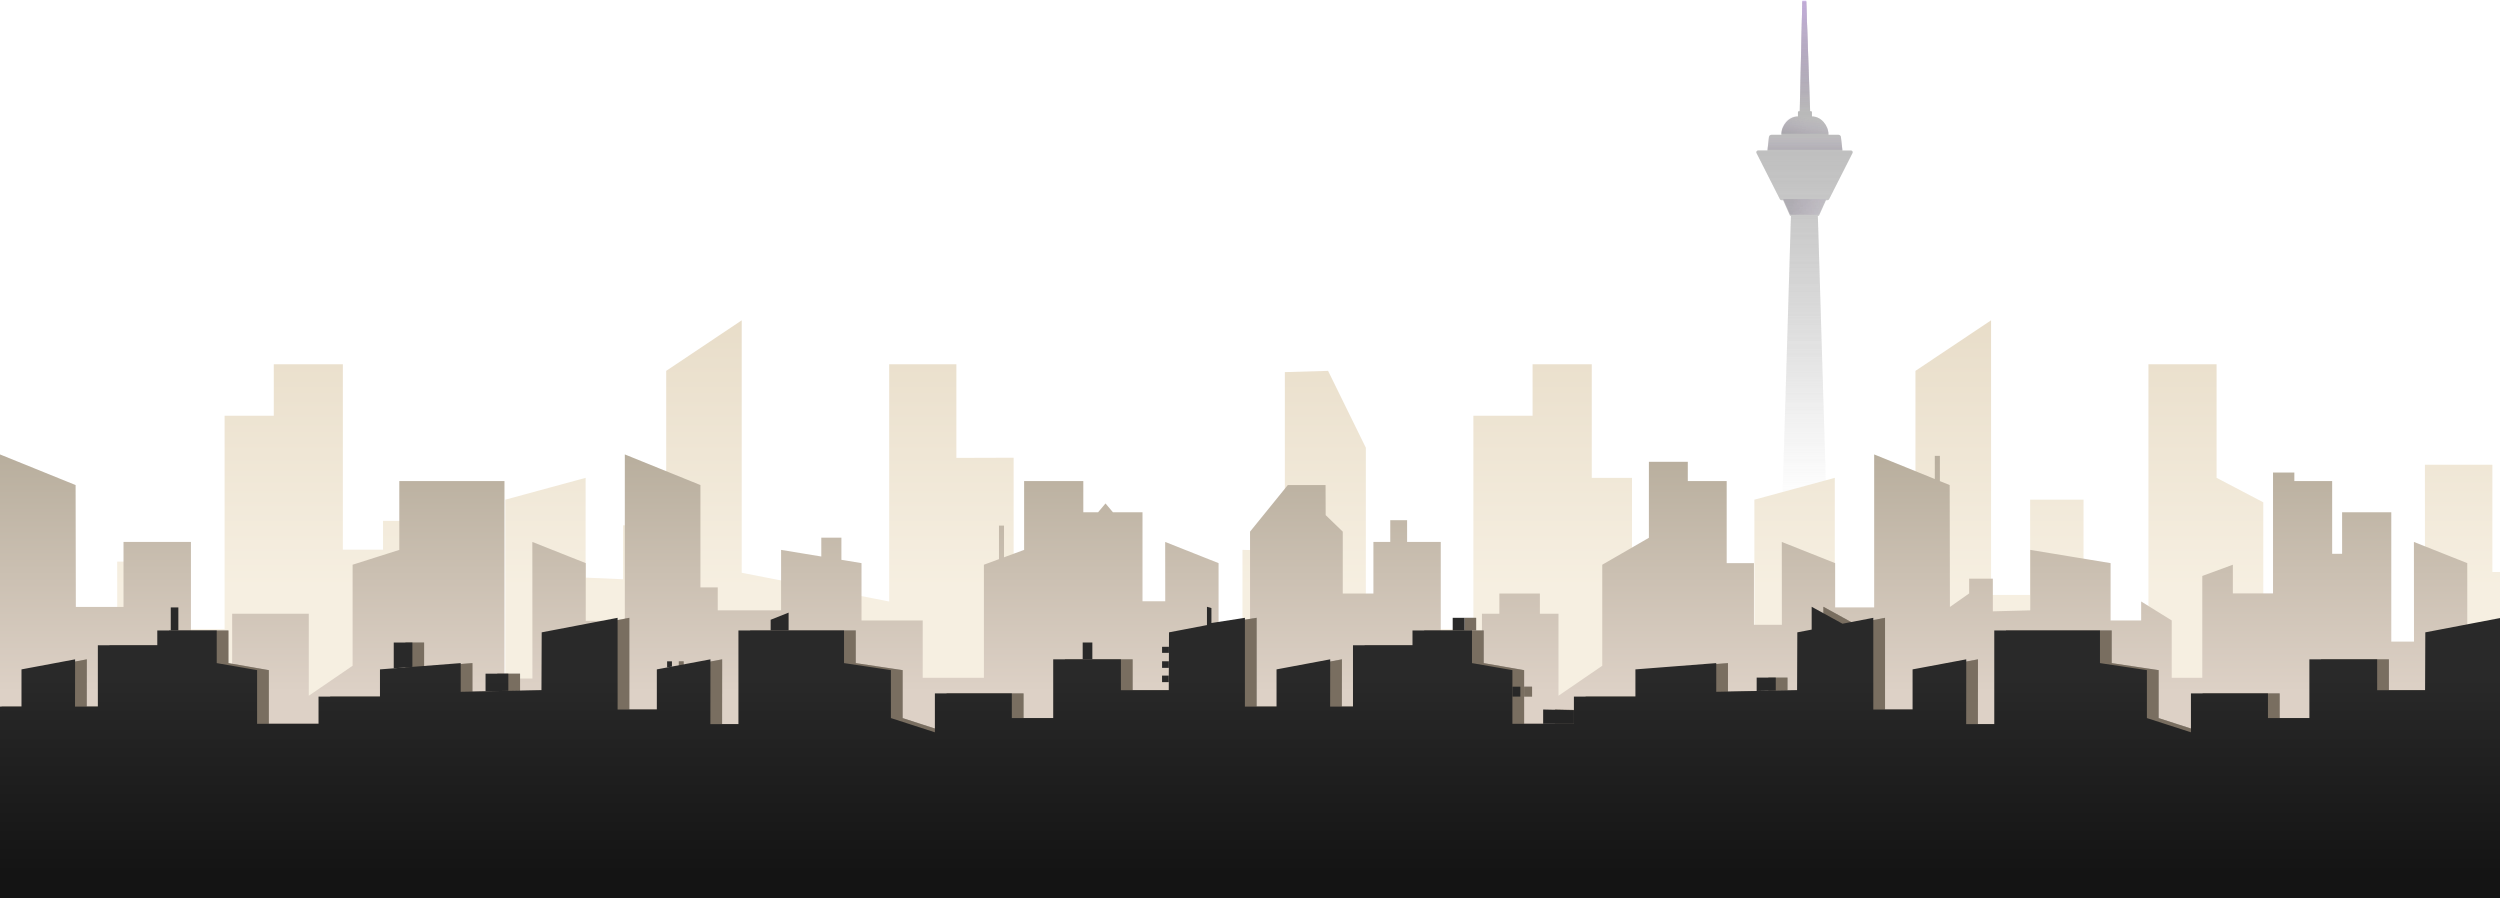 <svg width="1920" height="690" viewBox="0 0 1920 690" fill="none" xmlns="http://www.w3.org/2000/svg">
<g opacity="0.8">
<g style="mix-blend-mode:color-burn">
<path d="M1390.19 85.419H1390.88C1391.25 85.419 1391.55 85.719 1391.55 86.089V89.439L1391.7 89.439C1398.65 89.439 1404.28 96.451 1404.28 103.448V103.509H1411.86C1412.88 103.509 1413.74 104.282 1413.85 105.303L1414.97 115.592L1421.53 115.594C1422.53 115.594 1423.18 116.649 1422.72 117.54L1404.73 153.025C1404.5 153.475 1404.04 153.759 1403.53 153.759H1402.34L1397.09 165.424C1396.98 165.664 1396.74 165.819 1396.48 165.819H1396.1L1402.77 386.827H1368.78L1375.45 165.819H1375.24C1374.97 165.819 1374.73 165.663 1374.62 165.421L1369.44 153.759H1368.18C1367.67 153.759 1367.21 153.475 1366.98 153.025L1348.99 117.516C1348.54 116.624 1349.18 115.57 1350.18 115.57L1357.42 115.572L1358.53 105.303C1358.64 104.283 1359.5 103.509 1360.53 103.509H1368.1V103.448C1368.1 96.451 1373.73 89.439 1380.68 89.439H1380.83L1380.83 89.432L1380.83 86.089C1380.83 85.719 1381.13 85.419 1381.5 85.419H1382.18L1384.18 1H1387.2L1390.19 85.419Z" fill="url(#paint0_linear_101_3704)"/>
<g style="mix-blend-mode:luminosity" opacity="0.5">
<g style="mix-blend-mode:luminosity">
<path d="M1384.18 0.485L1382.17 85.231L1390.21 85.368L1387.19 0.485H1384.18Z" fill="url(#paint1_linear_101_3704)"/>
</g>
<path d="M1402.34 152.873L1369.44 152.873L1374.54 164.31C1374.7 164.671 1375.05 164.903 1375.45 164.903H1396.26C1396.66 164.903 1397.01 164.673 1397.18 164.315L1402.34 152.873Z" fill="url(#paint2_linear_101_3704)" fill-opacity="0.7"/>
<path d="M1380.68 88.71C1373.73 88.71 1368.1 95.704 1368.1 102.684L1404.28 102.714L1404.28 102.684C1404.28 95.704 1398.65 88.71 1391.7 88.71H1380.68Z" fill="url(#paint3_linear_101_3704)" fill-opacity="0.7"/>
<path d="M1410.97 102.745C1412.5 102.745 1413.79 103.898 1413.95 105.421L1415 115.085L1357.38 115.109L1358.43 105.421C1358.6 103.899 1359.88 102.745 1361.41 102.745H1410.97Z" fill="url(#paint4_linear_101_3704)" fill-opacity="0.7"/>
</g>
</g>
<g style="mix-blend-mode:multiply" opacity="0.4">
<path d="M1390.19 85.419H1390.88C1391.25 85.419 1391.55 85.719 1391.55 86.089V89.439L1391.7 89.439C1398.65 89.439 1404.28 96.451 1404.28 103.448V103.509H1411.86C1412.88 103.509 1413.75 104.282 1413.86 105.303L1414.97 115.592L1421.53 115.594C1422.53 115.594 1423.18 116.649 1422.72 117.54L1404.73 153.025C1404.5 153.475 1404.04 153.759 1403.53 153.759H1402.34L1397.09 165.424C1396.98 165.664 1396.74 165.819 1396.48 165.819H1396.1L1402.77 386.827H1368.78L1375.45 165.819H1375.24C1374.97 165.819 1374.73 165.663 1374.62 165.421L1369.44 153.759H1368.18C1367.67 153.759 1367.21 153.475 1366.98 153.025L1348.99 117.516C1348.54 116.624 1349.18 115.57 1350.18 115.57L1357.42 115.572L1358.53 105.303C1358.64 104.283 1359.5 103.509 1360.53 103.509H1368.1V103.448C1368.1 96.451 1373.74 89.439 1380.69 89.439H1380.83L1380.83 89.432L1380.83 86.089C1380.83 85.719 1381.13 85.419 1381.5 85.419H1382.18L1384.18 1H1387.2L1390.19 85.419Z" fill="url(#paint5_linear_101_3704)"/>
<g style="mix-blend-mode:luminosity" opacity="0.5">
<g style="mix-blend-mode:luminosity">
<path d="M1384.18 0.485L1382.17 85.231L1390.21 85.368L1387.2 0.485H1384.18Z" fill="url(#paint6_linear_101_3704)"/>
</g>
<path d="M1402.34 152.873L1369.44 152.873L1374.54 164.31C1374.7 164.671 1375.06 164.903 1375.45 164.903H1396.26C1396.66 164.903 1397.01 164.673 1397.18 164.315L1402.34 152.873Z" fill="url(#paint7_linear_101_3704)" fill-opacity="0.7"/>
<path d="M1380.69 88.71C1373.74 88.71 1368.1 95.704 1368.1 102.684L1404.28 102.714L1404.28 102.684C1404.28 95.704 1398.65 88.71 1391.7 88.71H1380.69Z" fill="url(#paint8_linear_101_3704)" fill-opacity="0.7"/>
<path d="M1410.97 102.745C1412.5 102.745 1413.79 103.898 1413.95 105.421L1415 115.085L1357.38 115.109L1358.43 105.421C1358.6 103.899 1359.88 102.745 1361.41 102.745H1410.97Z" fill="url(#paint9_linear_101_3704)" fill-opacity="0.7"/>
</g>
</g>
</g>
<path d="M90 483.19V431.314H136.557L136.5 483.19H172.492V319.278H210.267V279.781H263.317V422.153H294.169V400.027H317.641V529.086H388.059V383.757L449.757 366.978V443.609L478.497 444.862V403.431H511.637V284.823L569.639 246V439.892L682.896 461.954V383.757V279.781H734.5V351.661L778.469 351.522V513.822L812.081 551.812V447.912H870.865V513.822H954.216V422.288L986.762 423.248V285.783L1019.97 284.823L1048.97 343.863V483.19H1131.56V319.278H1177.02V279.781H1222.48V366.978H1253.37V529.086H1300.36V489.885H1347.36V383.757L1409.13 366.978V477.073H1457.78V414.494H1471.07V284.823L1529.14 246V456.912H1559.15V383.757H1600.16L1600.1 530.032H1650V279.781H1702.34V366.978L1738.2 385.77V513.822H1771.85V447.912H1830.7V513.822H1862.35V356.911H1914.14V439.307H1950.75L1950.93 284.823L2009 246V679.803L1048.97 680L90 679.803V483.19Z" fill="url(#paint10_linear_101_3704)"/>
<path d="M1919 492.735H1894.86V432.479L1853.89 416.211L1853.95 492.735H1836.51V393.406H1798.73V425.322H1791.1V369.471H1762.06V362.924H1745.68V369.471V455.747H1714.83V433.7L1691.36 442.339V520.547H1667.89V476.513L1644.41 461.935V476.513H1620.94V432.479L1559.24 422.312V468.749L1530.5 469.509V444.402H1512.31V455.747L1497.54 466.142L1497.36 372.526L1489.83 369.471V350.112H1485.93V367.89L1439.36 349V466.497H1409.39V432.479L1368.42 416.211L1368.48 479.866H1347.03V432.479H1326.1V369.471H1296.23V354.673H1266.35V413.029L1230.53 433.7V511.297L1196.92 534.319V471.357H1182.63V455.829H1151.51V471.357H1138.13V511.297H1106.51V416.211H1080.65V399.537H1067.72V416.211H1054.78V455.829H1031.24V408.304L1018.12 395.613L1018.03 372.526H989.029L960.027 408.304V492.735H935.862V432.479L894.851 416.211L894.907 461.794H877.444V393.406H854.713L849.031 386.645L843.348 393.406H831.982V369.471H786.52V422.312L771.077 428.006V403.663H767.216V429.429L755.634 433.7V520.547H708.637V476.513H661.64V432.479L646.199 429.938V412.945H630.757V427.396L599.874 422.312V468.749H551.225V451.106H537.927V372.526L479.861 349V476.811H449.852V432.479L408.841 416.211L408.898 521.121H387.432V369.471H306.659V422.312L270.801 433.7V511.297L237.152 534.319V471.357H178.303V511.297H146.645V416.211H94.861V466.142H58.247L58.066 372.526L0 349V611.881L960.027 612L1919 611.881V492.735Z" fill="url(#paint11_linear_101_3704)"/>
<path d="M1.241 542.677H25.503V514.089L66.677 506.37L66.621 542.677H84.153V495.55H129.796V484.194H140.146H145.978H175.44V509.264L206.448 514.668V555.873H253.632V534.981H300.816V514.089L311.391 513.266L325.705 512.152L362.828 509.264V531.297L381.903 530.917L399.399 530.568L424.84 530.06L425.022 485.644L483.319 474.481V544.909H513.448V514.089L521.338 512.609L525.049 511.914L554.622 506.37L554.565 556.145H576.116V484.194H600.864H614.648H657.211V509.264L693.212 514.668V551.484L726.994 562.407V532.534H786.077V551.484H817.862V506.37H840.501H847.923H869.852V530.06H906.612L906.631 523.873L906.612 518.884L906.682 512.897L906.703 507.852L906.729 501.422L906.748 496.748L906.794 485.644L935.942 480.062L939.371 478.473L965.091 474.481V542.677H989.379V514.089L1030.6 506.37L1030.54 542.677H1048.09V495.55H1093.79V484.194H1124.67H1133.68H1139.48V509.264L1170.52 514.668V527.365V534.981V555.873H1194.14H1217.76V545.427V534.981H1265V514.089L1327.08 509.264V531.297L1358.12 530.679L1372.79 530.386L1389.16 530.06L1389.34 485.644L1400.36 483.535V466L1424.03 479.008L1447.7 474.481V544.909H1477.86V514.089L1519.08 506.37L1519.02 556.145H1540.6V484.194H1621.78V509.264L1657.82 514.668V551.484L1691.64 562.407V532.534H1750.79V551.484H1782.61V506.37H1834.66V530.06H1871.46L1871.64 485.644L1930 474.481V693H-3V599.207H1.241V542.677Z" fill="#4F4F4F"/>
<path d="M1.241 542.677H25.503V514.089L66.677 506.37L66.621 542.677H84.153V495.55H129.796V484.194H140.146H145.978H175.44V509.264L206.448 514.668V555.873H253.632V534.981H300.816V514.089L311.391 513.266L325.705 512.152L362.828 509.264V531.297L381.903 530.917L399.399 530.568L424.84 530.06L425.022 485.644L483.319 474.481V544.909H513.448V514.089L521.338 512.609L525.049 511.914L554.622 506.37L554.565 556.145H576.116V484.194H600.864H614.648H657.211V509.264L693.212 514.668V551.484L726.994 562.407V532.534H786.077V551.484H817.862V506.37H840.501H847.923H869.852V530.06H906.612L906.631 523.873L906.612 518.884L906.682 512.897L906.703 507.852L906.729 501.422L906.748 496.748L906.794 485.644L935.942 480.062L939.371 478.473L965.091 474.481V542.677H989.379V514.089L1030.6 506.37L1030.54 542.677H1048.09V495.55H1093.79V484.194H1124.67H1133.68H1139.48V509.264L1170.52 514.668V527.365V534.981V555.873H1194.14H1217.76V545.427V534.981H1265V514.089L1327.08 509.264V531.297L1358.12 530.679L1372.79 530.386L1389.16 530.06L1389.34 485.644L1400.36 483.535V466L1424.03 479.008L1447.7 474.481V544.909H1477.86V514.089L1519.08 506.37L1519.02 556.145H1540.6V484.194H1621.78V509.264L1657.82 514.668V551.484L1691.64 562.407V532.534H1750.79V551.484H1782.61V506.37H1834.66V530.06H1871.46L1871.64 485.644L1930 474.481V693H-3V599.207H1.241V542.677Z" fill="#DCB88B" fill-opacity="0.3"/>
<path d="M1358.12 520.38V530.679L1372.79 530.386V520.38H1358.12Z" fill="#4F4F4F"/>
<path d="M1358.12 520.38V530.679L1372.79 530.386V520.38H1358.12Z" fill="#DCB88B" fill-opacity="0.3"/>
<path d="M1194.14 555.873H1217.76V545.427L1194.14 544.909V555.873Z" fill="#4F4F4F"/>
<path d="M1194.14 555.873H1217.76V545.427L1194.14 544.909V555.873Z" fill="#DCB88B" fill-opacity="0.3"/>
<path d="M381.903 517.387V530.917L399.399 530.568V517.387H381.903Z" fill="#4F4F4F"/>
<path d="M381.903 517.387V530.917L399.399 530.568V517.387H381.903Z" fill="#DCB88B" fill-opacity="0.3"/>
<path d="M521.338 507.908V512.609L525.049 511.914V507.908H521.338Z" fill="#4F4F4F"/>
<path d="M521.338 507.908V512.609L525.049 511.914V507.908H521.338Z" fill="#DCB88B" fill-opacity="0.3"/>
<path d="M1124.67 474.481V484.194H1133.68V474.481H1124.67Z" fill="#4F4F4F"/>
<path d="M1124.67 474.481V484.194H1133.68V474.481H1124.67Z" fill="#DCB88B" fill-opacity="0.3"/>
<path d="M311.391 493.44V513.266L325.705 512.152V493.44H311.391Z" fill="#4F4F4F"/>
<path d="M311.391 493.44V513.266L325.705 512.152V493.44H311.391Z" fill="#DCB88B" fill-opacity="0.3"/>
<path d="M906.612 518.884H901.435L901.47 523.873H906.631L906.612 518.884Z" fill="#4F4F4F"/>
<path d="M906.612 518.884H901.435L901.47 523.873H906.631L906.612 518.884Z" fill="#DCB88B" fill-opacity="0.3"/>
<path d="M906.703 507.852H901.47V512.897H906.682L906.703 507.852Z" fill="#4F4F4F"/>
<path d="M906.703 507.852H901.47V512.897H906.682L906.703 507.852Z" fill="#DCB88B" fill-opacity="0.3"/>
<path d="M906.748 496.748H901.47V501.422H906.729L906.748 496.748Z" fill="#4F4F4F"/>
<path d="M906.748 496.748H901.47V501.422H906.729L906.748 496.748Z" fill="#DCB88B" fill-opacity="0.3"/>
<path d="M1176.63 527.365H1170.52V534.981H1176.63V527.365Z" fill="#4F4F4F"/>
<path d="M1176.63 527.365H1170.52V534.981H1176.63V527.365Z" fill="#DCB88B" fill-opacity="0.3"/>
<g filter="url(#filter0_i_101_3704)">
<path d="M-5.759 542.677H18.503V514.089L59.678 506.37L59.621 542.677H77.153V495.55H122.796V484.194H133.146H138.978H168.44V509.264L199.448 514.668V555.873H246.632V534.981H293.816V514.089L304.391 513.266L318.705 512.152L355.828 509.264V531.297L374.903 530.917L392.399 530.568L417.84 530.06L418.022 485.644L476.319 474.481V544.909H506.447V514.089L514.338 512.609L518.049 511.914L547.622 506.37L547.565 556.145H569.116V484.194H593.864H607.648H650.211V509.264L686.212 514.668V551.484L719.994 562.407V532.534H779.077V551.484H810.862V506.37H833.5H840.923H862.852V530.06H899.612L899.631 523.873L899.612 518.884L899.682 512.897L899.703 507.852L899.729 501.422L899.748 496.748L899.794 485.644L928.942 480.062V466L932.371 466.998V478.473L958.09 474.481V542.677H982.379V514.089L1023.6 506.37L1023.54 542.677H1041.09V495.55H1086.79V484.194H1117.67H1126.68H1132.48V509.264L1163.52 514.668V527.365V534.981V555.873H1187.14H1210.76V545.427V534.981H1258V514.089L1320.08 509.264V531.297L1351.12 530.679L1365.79 530.386L1382.16 530.06L1382.34 485.644L1393.36 483.535V466L1417.03 479.008L1440.7 474.481V544.909H1470.86V514.089L1512.08 506.37L1512.02 556.145H1533.6V484.194H1614.78V509.264L1650.82 514.668V551.484L1684.64 562.407V532.534H1743.79V551.484H1775.61V506.37H1827.66V530.06H1864.46L1864.64 485.644L1923 474.481V693H-10V599.207H-5.759V542.677Z" fill="url(#paint12_linear_101_3704)"/>
<path d="M1351.12 520.38V530.679L1365.79 530.386V520.38H1351.12Z" fill="url(#paint13_linear_101_3704)"/>
<path d="M1187.14 555.873H1210.76V545.427L1187.14 544.909V555.873Z" fill="url(#paint14_linear_101_3704)"/>
<path d="M374.903 517.387V530.917L392.399 530.568V517.387H374.903Z" fill="url(#paint15_linear_101_3704)"/>
<path d="M133.146 466.499V484.194H138.978V466.499H133.146Z" fill="url(#paint16_linear_101_3704)"/>
<path d="M514.338 507.908V512.609L518.049 511.914V507.908H514.338Z" fill="url(#paint17_linear_101_3704)"/>
<path d="M833.5 493.44V506.37H840.923V493.44H833.5Z" fill="url(#paint18_linear_101_3704)"/>
<path d="M1117.67 474.481V484.194H1126.68V474.481H1117.67Z" fill="url(#paint19_linear_101_3704)"/>
<path d="M593.864 475.978V484.194H607.648V470.49L593.864 475.978Z" fill="url(#paint20_linear_101_3704)"/>
<path d="M304.391 493.44V513.266L318.705 512.152V493.44H304.391Z" fill="url(#paint21_linear_101_3704)"/>
<path d="M899.612 518.884H894.435L894.47 523.873H899.631L899.612 518.884Z" fill="url(#paint22_linear_101_3704)"/>
<path d="M899.703 507.852H894.47V512.897H899.682L899.703 507.852Z" fill="url(#paint23_linear_101_3704)"/>
<path d="M899.748 496.748H894.47V501.422H899.729L899.748 496.748Z" fill="url(#paint24_linear_101_3704)"/>
<path d="M1169.63 527.365H1163.52V534.981H1169.63V527.365Z" fill="url(#paint25_linear_101_3704)"/>
</g>
<defs>
<filter id="filter0_i_101_3704" x="-11" y="466" width="1934" height="227" filterUnits="userSpaceOnUse" color-interpolation-filters="sRGB">
<feFlood flood-opacity="0" result="BackgroundImageFix"/>
<feBlend mode="normal" in="SourceGraphic" in2="BackgroundImageFix" result="shape"/>
<feColorMatrix in="SourceAlpha" type="matrix" values="0 0 0 0 0 0 0 0 0 0 0 0 0 0 0 0 0 0 127 0" result="hardAlpha"/>
<feOffset dx="-2"/>
<feGaussianBlur stdDeviation="0.5"/>
<feComposite in2="hardAlpha" operator="arithmetic" k2="-1" k3="1"/>
<feColorMatrix type="matrix" values="0 0 0 0 0.997 0 0 0 0 0.829 0 0 0 0 0.622 0 0 0 0.5 0"/>
<feBlend mode="normal" in2="shape" result="effect1_innerShadow_101_3704"/>
</filter>
<linearGradient id="paint0_linear_101_3704" x1="1385.86" y1="1" x2="1385.86" y2="386.827" gradientUnits="userSpaceOnUse">
<stop stop-color="#989898"/>
<stop offset="1" stop-color="#989898" stop-opacity="0"/>
</linearGradient>
<linearGradient id="paint1_linear_101_3704" x1="1386.19" y1="85.368" x2="1386.19" y2="4.801" gradientUnits="userSpaceOnUse">
<stop stop-color="#7844B0" stop-opacity="0"/>
<stop offset="0.771" stop-color="#C094F0" stop-opacity="0.771"/>
<stop offset="1" stop-color="#C793FF"/>
</linearGradient>
<linearGradient id="paint2_linear_101_3704" x1="1376.75" y1="152.873" x2="1417.3" y2="159.342" gradientUnits="userSpaceOnUse">
<stop stop-color="#28163C" stop-opacity="0.5"/>
<stop offset="1" stop-color="#743DAE" stop-opacity="0"/>
</linearGradient>
<linearGradient id="paint3_linear_101_3704" x1="1381.83" y1="88.71" x2="1377.98" y2="104.334" gradientUnits="userSpaceOnUse">
<stop stop-color="#8E5AC5" stop-opacity="0"/>
<stop offset="1" stop-color="#28163C" stop-opacity="0.5"/>
</linearGradient>
<linearGradient id="paint4_linear_101_3704" x1="1386.19" y1="119.527" x2="1386.19" y2="102.745" gradientUnits="userSpaceOnUse">
<stop stop-color="#28163C" stop-opacity="0.5"/>
<stop offset="1" stop-color="#8E5AC5" stop-opacity="0"/>
</linearGradient>
<linearGradient id="paint5_linear_101_3704" x1="1385.86" y1="1" x2="1385.86" y2="361" gradientUnits="userSpaceOnUse">
<stop stop-color="#989898"/>
<stop offset="0.886" stop-color="#989898" stop-opacity="0"/>
</linearGradient>
<linearGradient id="paint6_linear_101_3704" x1="1386.19" y1="85.368" x2="1386.19" y2="4.801" gradientUnits="userSpaceOnUse">
<stop stop-color="#7844B0" stop-opacity="0"/>
<stop offset="0.771" stop-color="#C094F0" stop-opacity="0.771"/>
<stop offset="1" stop-color="#C793FF"/>
</linearGradient>
<linearGradient id="paint7_linear_101_3704" x1="1376.75" y1="152.873" x2="1417.3" y2="159.342" gradientUnits="userSpaceOnUse">
<stop stop-color="#28163C" stop-opacity="0.5"/>
<stop offset="1" stop-color="#743DAE" stop-opacity="0"/>
</linearGradient>
<linearGradient id="paint8_linear_101_3704" x1="1381.83" y1="88.71" x2="1377.98" y2="104.334" gradientUnits="userSpaceOnUse">
<stop stop-color="#8E5AC5" stop-opacity="0"/>
<stop offset="1" stop-color="#28163C" stop-opacity="0.5"/>
</linearGradient>
<linearGradient id="paint9_linear_101_3704" x1="1386.19" y1="119.527" x2="1386.19" y2="102.745" gradientUnits="userSpaceOnUse">
<stop stop-color="#28163C" stop-opacity="0.5"/>
<stop offset="1" stop-color="#8E5AC5" stop-opacity="0"/>
</linearGradient>
<linearGradient id="paint10_linear_101_3704" x1="1049.5" y1="246" x2="1049.5" y2="598.869" gradientUnits="userSpaceOnUse">
<stop stop-color="#E8DDC9"/>
<stop offset="0.582" stop-color="#F6EFE1"/>
</linearGradient>
<linearGradient id="paint11_linear_101_3704" x1="959.5" y1="349" x2="959.5" y2="562.836" gradientUnits="userSpaceOnUse">
<stop stop-color="#B8AE9D"/>
<stop offset="0.853" stop-color="#DDD1C6"/>
</linearGradient>
<linearGradient id="paint12_linear_101_3704" x1="954.38" y1="521.378" x2="954.38" y2="670.051" gradientUnits="userSpaceOnUse">
<stop stop-color="#292929"/>
<stop offset="1" stop-color="#141414"/>
</linearGradient>
<linearGradient id="paint13_linear_101_3704" x1="954.38" y1="521.378" x2="954.38" y2="670.051" gradientUnits="userSpaceOnUse">
<stop stop-color="#292929"/>
<stop offset="1" stop-color="#141414"/>
</linearGradient>
<linearGradient id="paint14_linear_101_3704" x1="954.38" y1="521.378" x2="954.38" y2="670.051" gradientUnits="userSpaceOnUse">
<stop stop-color="#292929"/>
<stop offset="1" stop-color="#141414"/>
</linearGradient>
<linearGradient id="paint15_linear_101_3704" x1="954.38" y1="521.378" x2="954.38" y2="670.051" gradientUnits="userSpaceOnUse">
<stop stop-color="#292929"/>
<stop offset="1" stop-color="#141414"/>
</linearGradient>
<linearGradient id="paint16_linear_101_3704" x1="954.38" y1="521.378" x2="954.38" y2="670.051" gradientUnits="userSpaceOnUse">
<stop stop-color="#292929"/>
<stop offset="1" stop-color="#141414"/>
</linearGradient>
<linearGradient id="paint17_linear_101_3704" x1="954.38" y1="521.378" x2="954.38" y2="670.051" gradientUnits="userSpaceOnUse">
<stop stop-color="#292929"/>
<stop offset="1" stop-color="#141414"/>
</linearGradient>
<linearGradient id="paint18_linear_101_3704" x1="954.38" y1="521.378" x2="954.38" y2="670.051" gradientUnits="userSpaceOnUse">
<stop stop-color="#292929"/>
<stop offset="1" stop-color="#141414"/>
</linearGradient>
<linearGradient id="paint19_linear_101_3704" x1="954.38" y1="521.378" x2="954.38" y2="670.051" gradientUnits="userSpaceOnUse">
<stop stop-color="#292929"/>
<stop offset="1" stop-color="#141414"/>
</linearGradient>
<linearGradient id="paint20_linear_101_3704" x1="954.38" y1="521.378" x2="954.38" y2="670.051" gradientUnits="userSpaceOnUse">
<stop stop-color="#292929"/>
<stop offset="1" stop-color="#141414"/>
</linearGradient>
<linearGradient id="paint21_linear_101_3704" x1="954.38" y1="521.378" x2="954.38" y2="670.051" gradientUnits="userSpaceOnUse">
<stop stop-color="#292929"/>
<stop offset="1" stop-color="#141414"/>
</linearGradient>
<linearGradient id="paint22_linear_101_3704" x1="954.38" y1="521.378" x2="954.38" y2="670.051" gradientUnits="userSpaceOnUse">
<stop stop-color="#292929"/>
<stop offset="1" stop-color="#141414"/>
</linearGradient>
<linearGradient id="paint23_linear_101_3704" x1="954.38" y1="521.378" x2="954.38" y2="670.051" gradientUnits="userSpaceOnUse">
<stop stop-color="#292929"/>
<stop offset="1" stop-color="#141414"/>
</linearGradient>
<linearGradient id="paint24_linear_101_3704" x1="954.38" y1="521.378" x2="954.38" y2="670.051" gradientUnits="userSpaceOnUse">
<stop stop-color="#292929"/>
<stop offset="1" stop-color="#141414"/>
</linearGradient>
<linearGradient id="paint25_linear_101_3704" x1="954.38" y1="521.378" x2="954.38" y2="670.051" gradientUnits="userSpaceOnUse">
<stop stop-color="#292929"/>
<stop offset="1" stop-color="#141414"/>
</linearGradient>
</defs>
</svg>
